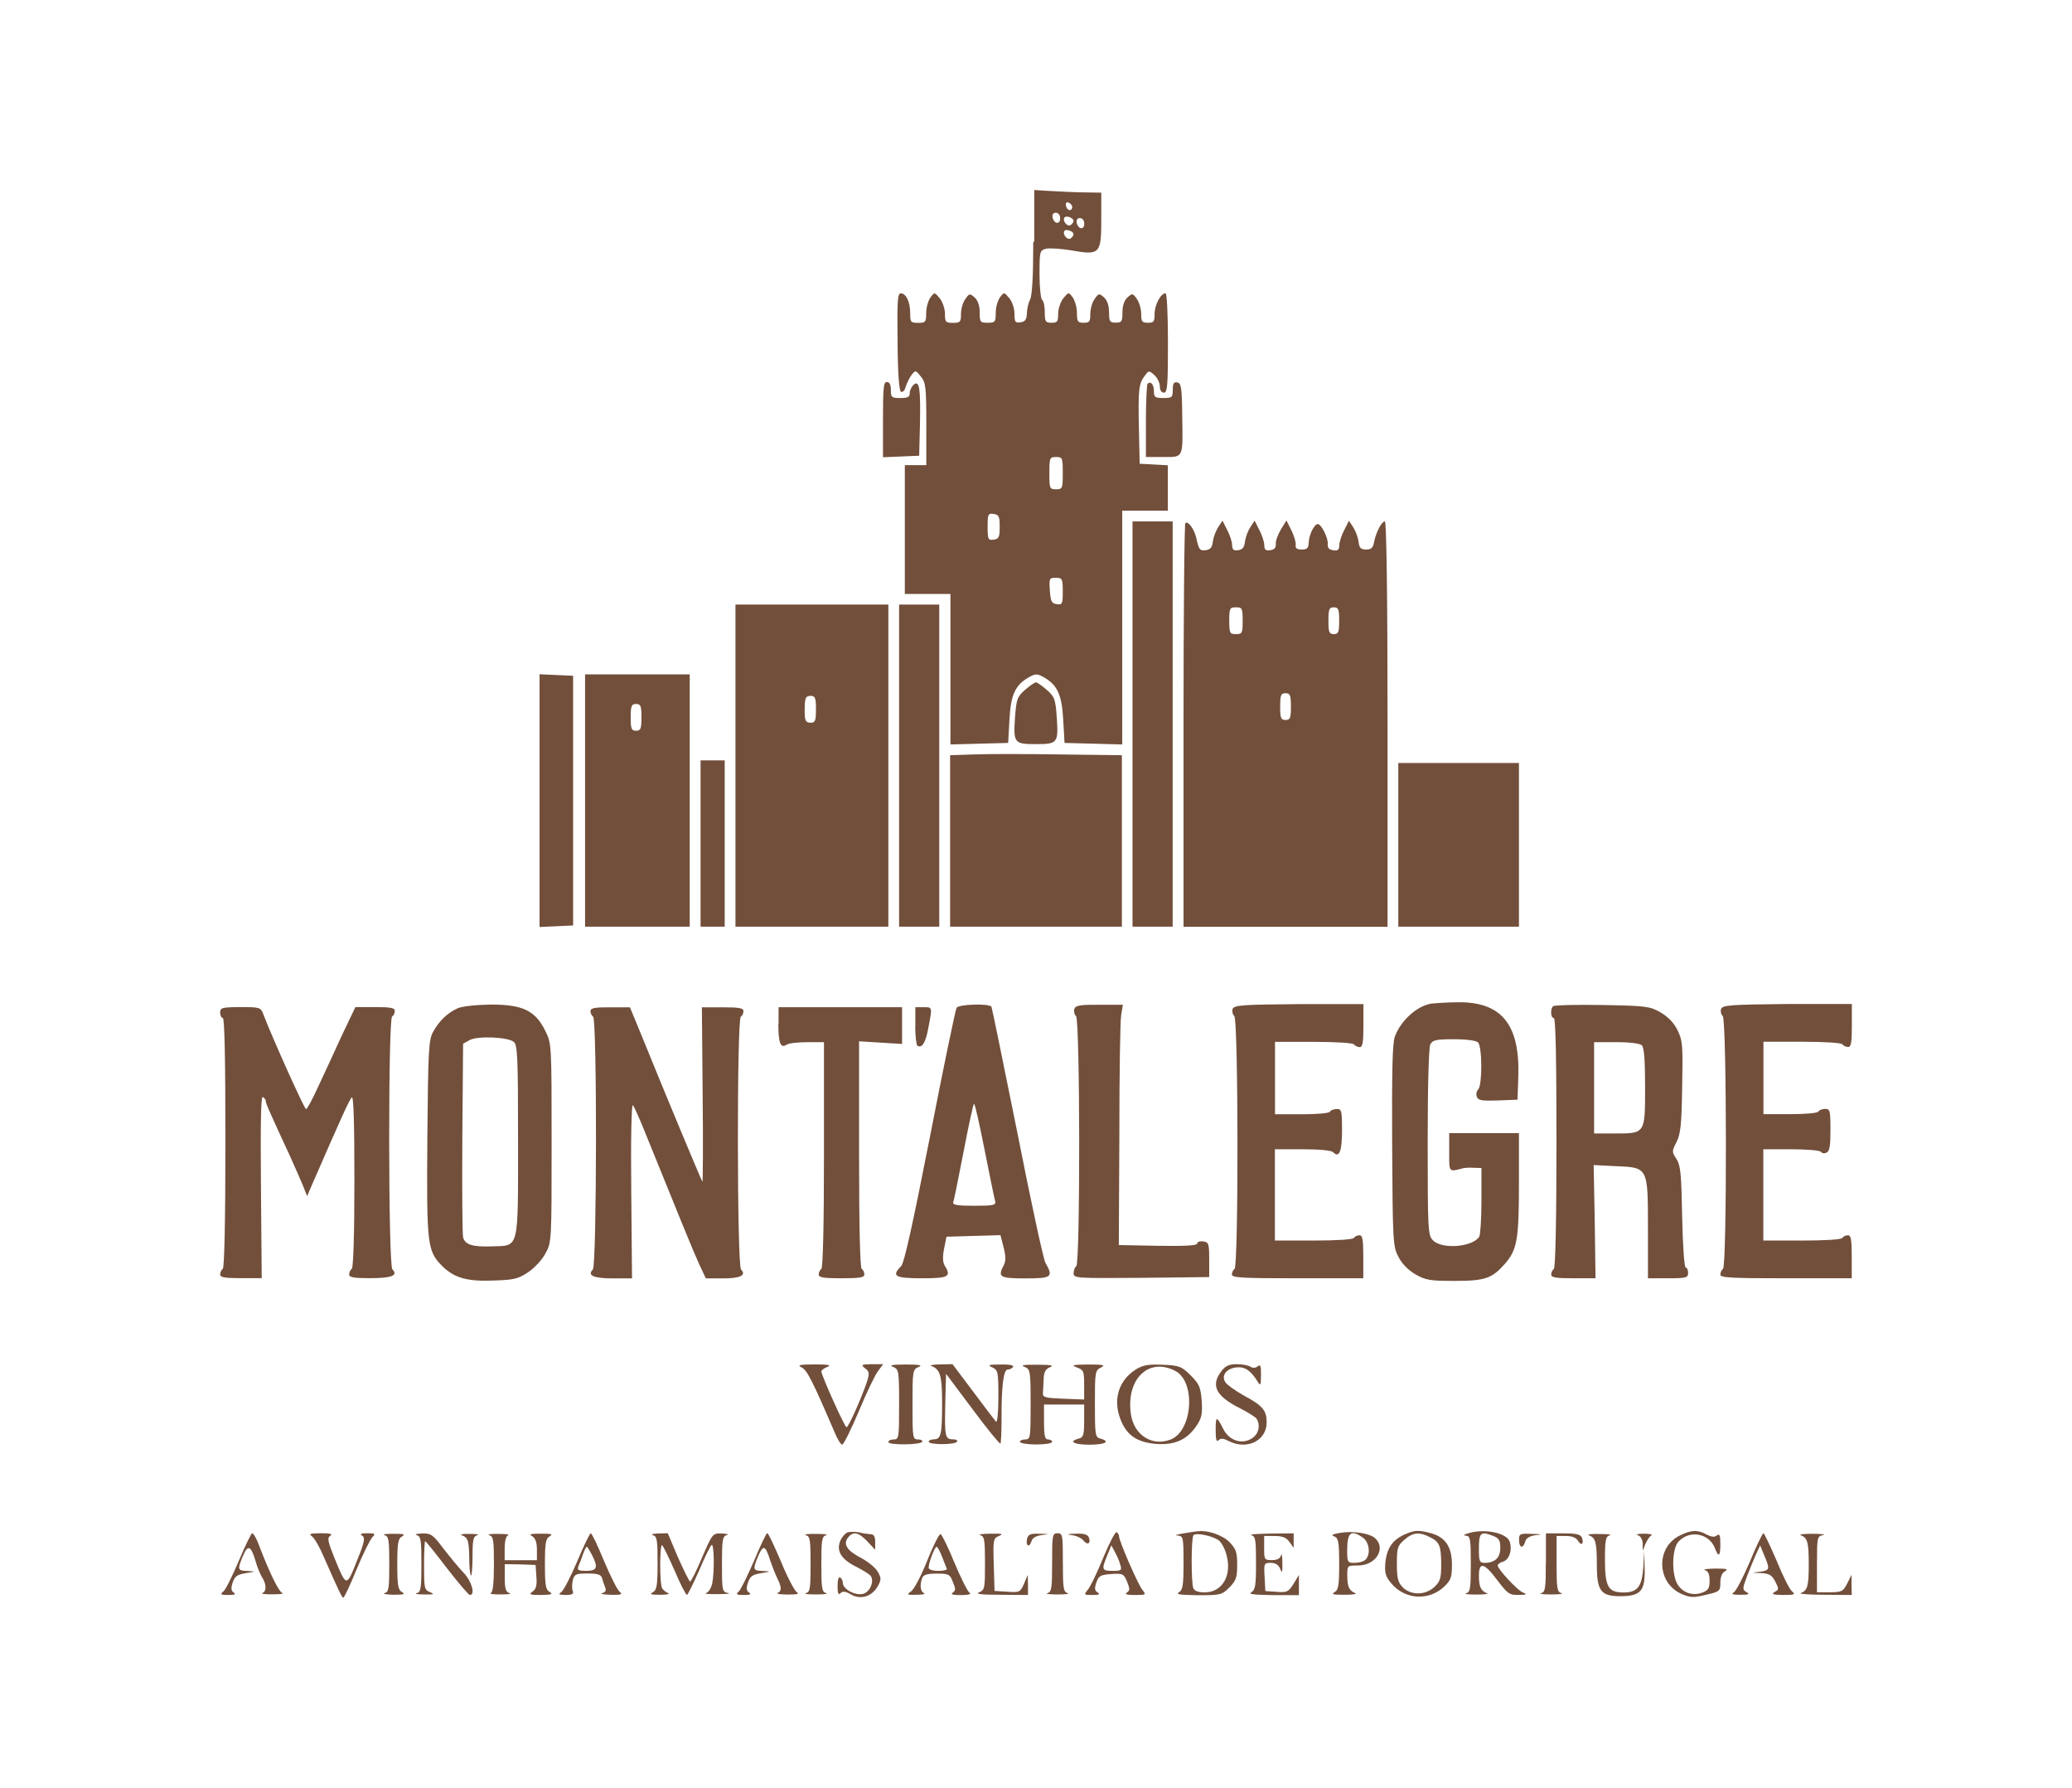 <?xml version="1.0" encoding="utf-8"?>
<!-- Generator: Adobe Illustrator 28.0.0, SVG Export Plug-In . SVG Version: 6.00 Build 0)  -->
<svg version="1.1" id="Camada_2_00000132777435726553617310000015838869969237195431_"
	 xmlns="http://www.w3.org/2000/svg" xmlns:xlink="http://www.w3.org/1999/xlink" x="0px" y="0px" viewBox="0 0 188.9 163"
	 style="enable-background:new 0 0 188.9 163;" xml:space="preserve">
<style type="text/css">
	.st0{fill:#724F3B;}
</style>
<g transform="translate(0,724) scale(0.1,-0.1)">
	<path class="st0" d="M942,7019.6c0-31.1-1-49.2-2.9-52.6c-1.5-2.9-2.9-8.6-2.9-12.7c-0.2-5.6-1.7-7.6-5.9-8.1
		c-4.6-0.7-5.4,0.2-5.4,7.6c0,4.9-2,11-4.6,14.2c-4.9,5.9-4.9,5.9-8.6,1c-2-2.7-3.9-9.1-3.9-13.9c0-8.6-0.5-9.3-7.3-9.3
		c-6.9,0-7.3,0.5-7.3,9.3c0,6.4-1.7,11-4.6,13.7c-4.4,3.9-4.9,3.9-8.6-1.5c-2.2-2.9-3.9-9.1-3.9-13.5c0-7.3-0.7-8.1-7.3-8.1
		s-7.3,0.7-7.3,8.3c0,4.6-2.2,10.8-4.6,13.9c-4.9,5.9-4.9,5.9-8.6,1c-2-2.7-3.9-9.1-3.9-13.9c0-8.6-0.5-9.3-7.3-9.3
		c-6.9,0-7.3,0.7-7.3,8.8c0,10.3-3.7,18.1-8.6,18.1c-2.9,0-3.4-7.1-2.9-44.5c0.2-30.3,1.5-44.8,3.2-45.3s3.4,1.5,4.2,4.6
		c1,3.2,3.2,7.8,5.1,10.5c3.9,4.9,3.9,4.9,8.8-1.2c4.4-5.4,4.9-9.8,4.9-43.3v-37.4h-9.8h-9.8v-58.7v-58.7h20.8h20.8v-68.5v-68.7
		l26.4,0.7l26.2,0.7l1.2,21.3c1.2,23,5.4,31.6,17.9,38.7c5.9,3.2,7.3,3.2,13.2,0c12.5-7.1,16.6-15.7,17.9-38.7l1.2-21.3l26.4-0.7
		l26.2-0.7v106.7v106.4h20.8h20.8v20.6v20.8l-12.7,0.7l-13,0.7l-0.7,33c-0.7,35-0.2,40.1,5.6,47.5c3.4,4.6,3.7,4.6,8.6,0.2
		c2.7-2.4,4.9-7.1,4.9-10.3c0-3.4,1.5-5.6,3.7-5.6c3.2,0,3.7,6.6,3.7,45.3c0,26.7-1,45.3-2.2,45.3c-4.4,0-10-10.8-10-18.8
		c0-7.1-0.7-8.1-6.1-8.1s-6.1,1-6.1,8.1c0,4.4-1.7,10.5-3.9,13.5c-3.7,5.4-4.2,5.4-8.6,1.5c-2.9-2.7-4.6-7.3-4.6-13.7
		c0-8.3-0.7-9.3-6.1-9.3s-6.1,1-6.1,9.3c0,6.4-1.7,11-4.6,13.7c-4.4,3.9-4.9,3.9-8.6-1.5c-2.2-2.9-3.9-9.1-3.9-13.5
		c0-7.1-0.7-8.1-6.1-8.1s-6.1,1-6.1,9.3c0,4.9-2,11.3-3.9,13.9c-3.7,4.9-3.7,4.9-8.6-1c-2.4-3.2-4.6-9.3-4.6-13.9
		c0-7.3-0.7-8.3-6.1-8.3s-6.1,1-6.1,9.5c0,5.4-1,10.5-2.4,11.3c-1.2,0.7-2.4,11.3-2.4,23.2c0,21.3,0.2,22,6.1,23.5
		c3.2,0.7,13.5,0,22.8-1.5c25.9-4.6,27.4-3.4,27.4,27.6v25l-13.9,0.2c-7.8,0-21.5,0.7-30.8,1.2l-16.4,1V7019.6z M977.5,7051.4
		c0-4.4-4.9-3.7-5.6,1c-0.7,2.4,0.2,3.7,2.4,2.9C976,7054.6,977.5,7052.9,977.5,7051.4z M966.5,7040.9c0-5.9-5.6-5.1-6.9,1
		c-0.5,2.4,0.7,4.2,2.9,4.2C965,7046.1,966.5,7043.9,966.5,7040.9z M978.7,7038.7c0-1.2-1.2-2.9-2.7-3.9c-2.9-1.7-7.6,3.7-5.6,6.9
		C971.9,7043.9,978.7,7041.4,978.7,7038.7z M988.5,7036c0-5.9-5.6-5.1-6.9,1c-0.5,2.4,0.7,4.2,2.9,4.2
		C987,7041.2,988.5,7039,988.5,7036z M978.7,7026.5c0-1.2-1.2-2.9-2.7-3.9c-2.9-1.7-7.6,3.7-5.6,6.9
		C971.9,7031.6,978.7,7029.2,978.7,7026.5z M968.9,6808.7c0-13.9-0.2-14.7-6.1-14.7c-5.9,0-6.1,0.7-6.1,14.7s0.2,14.7,6.1,14.7
		C968.7,6823.4,968.9,6822.7,968.9,6808.7z M911.4,6759.8c0-9.5-0.7-11-5.4-11.7c-5.1-0.7-5.6,0-5.6,11.7s0.5,12.5,5.6,11.7
		C910.7,6770.8,911.4,6769.3,911.4,6759.8z M968.9,6700.8c0-11.5-0.5-12.2-5.4-11.5s-5.6,2.4-6.4,12.5c-0.7,11-0.5,11.5,5.4,11.5
		C968.4,6713.3,968.9,6712.6,968.9,6700.8z"/>
	<path class="st0" d="M805,6857.7v-34.5l16.6,0.7l16.4,0.7l0.7,28.1c0.7,33-0.5,41.1-5.6,36.7c-2-1.7-3.7-5.1-3.7-7.6
		c0-3.7-1.7-4.6-8.6-4.6c-7.8,0-8.6,0.5-8.6,7.3c0,4.9-1.2,7.3-3.7,7.3C805.5,6891.9,805,6886.5,805,6857.7z"/>
	<path class="st0" d="M1046.2,6890.2c-0.7-0.7-1.5-16.1-1.5-34.3v-32.5h15.7c18.8,0,18.1-1.7,17.4,38.2c-0.2,25-1,29.1-4.4,29.8
		c-3.2,0.7-4.2-1-4.2-6.6c0-7.1-0.7-7.6-8.6-7.6c-7.3,0-8.6,0.7-8.6,5.9C1052.1,6889.5,1049.2,6892.9,1046.2,6890.2z"/>
	<path class="st0" d="M1032.5,6580v-184.7h18.3h18.3V6580v184.7h-18.3h-18.3V6580z"/>
	<path class="st0" d="M1080.7,6763.2c-1-1-1.7-84.2-1.7-185v-183h93h93V6580c0,116.9-1,184.7-2.4,184.7c-2.9,0-7.8-9.1-9.8-18.3
		c-1-5.9-2.7-7.3-7.3-7.3c-4.9,0-6.4,1.5-6.9,7.1c-0.5,3.9-2.7,9.8-4.9,13.2l-3.9,5.9l-4.2-8.3c-2.4-4.4-4.4-10.5-4.6-13.7
		c0-4.4-1.2-5.6-5.4-4.9c-3.9,0.5-5.4,2.2-5.1,5.6c0.5,5.6-5.9,18.3-9.1,18.3s-8.1-9.8-8.3-17.1c-0.2-4.9-1.5-6.1-6.4-6.1
		c-4.4,0-5.9,1.2-5.4,4.2c0.2,2.4-1.5,8.3-3.9,13.2l-4.6,9.1l-5.1-8.3c-2.7-4.6-4.9-10.5-4.6-13.2c0.2-3.4-1.2-5.1-4.9-5.6
		c-4.4-0.7-5.6,0.5-5.6,4.9c-0.2,3.2-2.2,9.3-4.6,13.7l-4.2,8.3l-3.9-5.9c-2.2-3.4-4.4-9.3-4.9-13.2c-0.5-5.1-2.2-7.3-6.1-7.8
		c-4.4-0.7-5.6,0.5-5.6,4.9c-0.2,3.2-2.2,9.3-4.6,13.7l-4.2,8.3l-3.9-5.9c-2.2-3.4-4.4-9.3-4.9-13.2c-0.5-5.1-2.2-7.3-6.4-7.8
		c-5.4-0.7-6.4,0.2-8.8,11.7C1088.6,6757.8,1083.2,6765.4,1080.7,6763.2z M1132.9,6674.2c0-11.5-0.5-12.2-6.1-12.2
		s-6.1,0.7-6.1,12.2c0,11.5,0.5,12.2,6.1,12.2S1132.9,6685.7,1132.9,6674.2z M1220.9,6674.2c0-10.5-0.7-12.2-4.9-12.2
		c-4.2,0-4.9,1.7-4.9,12.2c0,10.5,0.7,12.2,4.9,12.2C1220.2,6686.4,1220.9,6684.7,1220.9,6674.2z M1176.9,6595.9
		c0-10.5-0.7-12.2-4.9-12.2s-4.9,1.7-4.9,12.2c0,10.5,0.7,12.2,4.9,12.2S1176.9,6606.4,1176.9,6595.9z"/>
	<path class="st0" d="M670.5,6542.1v-146.8h69.7h69.7v146.8v146.8h-69.7h-69.7V6542.1z M743.9,6593.4c0-10.5-0.7-12.2-4.9-12.2
		c-4.6,0-5.4,2-5.4,11c0,11.3,0.7,13.5,5.4,13.5C743.1,6605.7,743.9,6604,743.9,6593.4z"/>
	<path class="st0" d="M819.7,6542.1v-146.8H838h18.3v146.8v146.8H838h-18.3V6542.1z"/>
	<path class="st0" d="M491.9,6510.3V6395l15.4,0.7l15.2,0.7v113.8V6624l-15.2,0.7l-15.4,0.7V6510.3z"/>
	<path class="st0" d="M533.4,6510.3v-115h47.7h47.7v115v115h-47.7h-47.7V6510.3z M584.8,6586.1c0-10.5-0.7-12.2-4.9-12.2
		c-4.2,0-4.9,1.7-4.9,12.2c0,10.5,0.7,12.2,4.9,12.2C584.1,6598.3,584.8,6596.6,584.8,6586.1z"/>
	<path class="st0" d="M934.4,6611.1c-7.1-6.4-7.8-8.3-9.1-25.9c-1.5-22.5-0.5-23.5,19.1-23.5s20.6,1,19.1,23.5
		c-1.2,17.6-2,19.6-9.1,25.9c-4.2,3.7-8.8,6.9-10,6.9S938.6,6614.7,934.4,6611.1z"/>
	<path class="st0" d="M887.7,6552.3l-21.5-0.7v-78v-78.3h78.3h78.3v78.3v78l-56.8,0.7C934.7,6552.8,899.5,6552.8,887.7,6552.3z"/>
	<path class="st0" d="M638.7,6471.1v-75.8h11h11v75.8v75.8h-11h-11V6471.1z"/>
	<path class="st0" d="M1274.8,6469.9v-74.6h55h55v74.6v74.6h-55h-55V6469.9z"/>
	<path class="st0" d="M1304.4,6325.1c-13.2-2.4-27.6-15.9-32.8-30.1c-2.2-6.4-2.7-31.8-2.4-99.6c0.5-86.1,0.7-91.7,5.6-100.8
		c2.9-6.1,8.8-12.2,15.4-16.1c9.5-5.4,13.5-6.1,35.7-6.1c28.1,0,34.3,2.2,46.2,15.7c11,12.7,12.7,22,12.7,73.2v45.8H1353h-31.8
		v-17.4c0-18.8-0.7-18.1,13.5-14.4c1.5,0.2,5.4,0.5,9.3,0.2l6.6-0.2v-29.8c0-16.6-1-31.3-2-32.8c-6.1-9.5-33.8-11.7-42.1-3.4
		c-4.6,4.6-4.9,8.1-4.9,89.5c0,53.6,1,86.1,2.4,89.3c2.2,3.9,5.4,4.6,21.5,4.6c11.5,0,20.3-1.2,22-2.9c3.9-3.9,3.9-39.1,0.2-42.8
		c-1.7-1.7-2.2-4.6-1.2-6.9c1.2-3.2,4.6-3.7,19.1-3.2l17.9,0.7l0.7,20.3c1.7,48.4-15.2,69.2-55.8,68.5
		C1318.6,6326.3,1307.5,6325.5,1304.4,6325.1z"/>
	<path class="st0" d="M417.2,6320.9c-9.3-4.2-17.1-11.7-22.5-21.8c-3.9-7.1-4.4-17.4-5.1-95.9c-0.7-98.1-0.2-103.5,13.7-117.4
		c11-10.8,23-14.2,48.2-13c16.9,0.5,21.5,1.7,30.1,7.6c5.6,3.7,12.7,11.3,15.7,17.1c5.6,10,5.6,11.3,5.6,100.8
		c0,90.3,0,90.5-5.9,102.3c-9.1,18.3-20.6,23.7-49.4,23.7C433.9,6324.1,421.6,6322.8,417.2,6320.9z M468.4,6290.3
		c3.4-2.9,3.9-13.5,3.9-89.5c0-100.8,1.2-96.1-23.2-96.9c-18.3-0.7-25.2,1.5-26.9,8.3c-0.7,2.9-1,43.8-0.7,91l0.7,85.4l6.1,3.4
		C435.8,6295.9,463,6294.7,468.4,6290.3z"/>
	<path class="st0" d="M872.1,6321.4c-1-1.7-12-54.3-24.2-117.2c-15.9-80.7-23.5-115.5-26.4-118.4c-9.1-9.1-5.6-11,19.1-11
		c24.5,0,26.9,1.5,20.6,11.7c-1.7,2.9-2,7.8-0.5,15.2l2.2,11l24.7,0.7l24.5,0.7l2.9-11.3c2-7.6,2-12.5,0.2-15.9
		c-5.9-11-3.9-12.2,19.6-12.2c24.2,0,25.7,1.2,18.3,14.2c-2,3.7-13.5,57.2-25.7,119.1c-12.5,61.9-23,113.3-23.5,114.3
		C901.9,6325.5,874,6324.6,872.1,6321.4z M897.7,6191.5c4.6-23,8.8-44,9.5-46.2c1-3.9-1.2-4.4-19.1-4.4c-14.9,0-19.8,0.7-19.1,3.2
		c0.7,1.5,4.9,22.5,9.5,46.2c4.6,24,8.8,43.5,9.5,43.5C888.9,6233.8,893.1,6214.7,897.7,6191.5z"/>
	<path class="st0" d="M979.5,6320.4c-0.7-2-0.2-4.9,1.5-6.6c3.7-3.7,3.9-225.8,0.2-228c-1.2-0.7-2.4-3.7-2.4-6.4
		c0-4.6,2-4.6,61.9-4.2l61.7,0.7v15.9c0,14.7-0.5,15.9-5.4,16.6c-3.2,0.5-5.6-0.5-5.6-2c0-1.7-11-2.4-35.7-2l-35.7,0.7l0.5,100.3
		c0,55.3,0.7,104.5,1.7,109.6l1.5,9.1h-21.3C985.3,6324.3,980.7,6323.6,979.5,6320.4z"/>
	<path class="st0" d="M1123.8,6320.4c-0.7-2-0.2-4.9,1.5-6.6c3.7-3.7,3.9-228.3,0.2-230.5c-1.2-0.7-2.4-3.2-2.4-5.1
		c0-2.9,9.3-3.4,59.9-3.4h59.9v19.6c0,15.4-0.7,19.6-3.4,19.6c-2,0-4.4-1-5.1-2.4c-1-1.5-15.9-2.4-36.9-2.4h-35.2v41.6v41.6h25.2
		c15.2,0,26.2-1,27.9-2.7c5.6-5.6,8.1,0.7,8.1,20.1c0,17.6-0.5,19.3-4.6,19.3c-2.7,0-5.6-1-6.4-2.4c-0.7-1.5-12.2-2.4-25.9-2.4
		h-24.2v33v33h35.2c21,0,36-1,36.9-2.4c0.7-1.2,3.2-2.4,5.1-2.4c2.7,0,3.4,4.2,3.4,19.6v19.6h-58.7
		C1133.1,6324.3,1125.3,6323.8,1123.8,6320.4z"/>
	<path class="st0" d="M1415.9,6322.8c-2.7-2.7-2.2-10.8,0.7-10.8c1.7,0,2.4-39.4,2.4-113.5c0-73.2-1-114.3-2.4-115.2
		c-1.2-0.7-2.4-3.2-2.4-5.1c0-2.7,4.2-3.4,20.3-3.4h20.1l-0.7,51.6l-1,51.6l20.1-1c29.6-1.2,29.4-0.7,29.4-57.2v-45h18.3
		c16.6,0,18.3,0.5,18.3,4.9c0,2.7-1,4.9-2.2,4.9s-2.7,20.1-3.2,46c-0.7,39.6-1.5,47-5.1,52.8c-4.4,6.6-4.4,7.1,0,15.7
		c3.7,7.3,4.6,16.4,5.1,50.2c0.7,37.4,0.5,42.1-4.2,51.6c-3.4,6.9-8.6,12.2-15.7,16.4c-9.5,5.4-13,5.9-53.1,6.6
		C1437.2,6324.3,1417.1,6323.8,1415.9,6322.8z M1496.9,6287.1c2-2,2.9-13.9,2.9-37.7c0-42.8,0.2-42.6-27.2-42.6h-19.3v41.6v41.6
		h20.3C1486.1,6290.1,1495.2,6288.8,1496.9,6287.1z"/>
	<path class="st0" d="M1569.1,6320.4c-0.7-2-0.2-4.9,1.5-6.6c3.7-3.7,3.9-228.3,0.2-230.5c-1.2-0.7-2.4-3.2-2.4-5.1
		c0-2.9,9.3-3.4,59.9-3.4h59.9v19.6c0,15.4-0.7,19.6-3.4,19.6c-2,0-4.4-1-5.1-2.4c-1-1.5-15.9-2.4-36.9-2.4h-35.2v41.6v41.6h25.4
		c14.2,0,26.2-1,27.2-2.4c0.7-1.2,2.9-1.7,4.9-0.7c2.9,1,3.7,5.9,3.7,20.6c0,17.6-0.5,19.3-4.6,19.3c-2.7,0-5.6-1-6.4-2.4
		c-0.7-1.5-12.2-2.4-25.9-2.4h-24.2v33v33h35.2c21,0,36-1,36.9-2.4c0.7-1.2,3.2-2.4,5.1-2.4c2.7,0,3.4,4.2,3.4,19.6v19.6h-58.7
		C1578.4,6324.3,1570.5,6323.8,1569.1,6320.4z"/>
	<path class="st0" d="M200.7,6317c0-2.7,1.2-4.9,2.4-4.9c1.7,0,2.4-39.4,2.4-113.5c0-73.2-1-114.3-2.4-115.2
		c-1.2-0.7-2.4-3.2-2.4-5.1c0-2.7,4.2-3.4,19.1-3.4h18.8l-0.7,83.4c-0.5,58.5,0,82.9,1.7,81.7c1.5-0.7,2.7-2.4,2.7-3.7
		c0-2,2.7-8.3,22.3-50.6c4.2-9.3,9.3-21,11.5-26.2l3.9-9.8l4.2,9.8c27.4,62.9,34.3,78,36.5,80.2c1.7,1.7,2.4-23.7,2.4-76.1
		c0-49.9-1-79.3-2.4-80.2c-1.2-0.7-2.4-3.2-2.4-5.1c0-2.7,4.2-3.4,19.3-3.4c19.3,0,25.7,2.4,20.1,8.1c-3.7,3.7-3.9,228.3-0.2,230.5
		c1.5,0.7,2.4,3.2,2.4,5.1c0,2.7-3.9,3.4-17.9,3.4H324l-12.5-26.2c-6.6-14.7-16.4-35.5-21.5-46.5c-5.1-11.3-10-20.3-11-20.3
		c-1.5,0-31.1,65.8-38.9,86.4c-2.4,6.4-3.2,6.6-21,6.6C202.4,6321.9,200.7,6321.4,200.7,6317z"/>
	<path class="st0" d="M538.3,6318.4c0-2,1.2-4.4,2.4-5.1c3.7-2.2,3.4-226.8-0.2-230.5c-5.4-5.4,0.7-8.1,18.1-8.1h17.6l-0.7,80
		c-0.5,47.2,0.2,79.3,1.5,77.8c1.2-1.2,5.6-11.3,10-22c31.6-78,45.3-111.8,50.4-122.8l6.1-13h15.7c15.9,0,21.5,2.9,16.4,8.1
		c-3.7,3.7-3.9,228.3-0.2,230.5c1.5,0.7,2.4,3.2,2.4,5.1c0,2.7-4.2,3.4-18.8,3.4h-19.1l0.7-80c0.5-44,0.2-79.5-0.2-79
		c-1,1.2-33.3,78.5-56.8,136.5l-9.3,22.5h-17.9C542.3,6321.9,538.3,6321.1,538.3,6318.4z"/>
	<path class="st0" d="M709.6,6306.7c0-17.4,2-22.5,7.3-19.1c2,1.5,10.5,2.4,19.1,2.4h15.2v-102.5c0-65.8-1-103.2-2.4-104.2
		c-1.2-0.7-2.4-3.2-2.4-5.1c0-2.7,4.4-3.4,20.8-3.4c16.4,0,20.8,0.7,20.8,3.4c0,2-1,4.4-2.4,5.1c-1.5,1-2.4,38.4-2.4,104.5v103
		l19.6-1.2l19.6-1.2v16.9v16.6h-56.3h-56.3V6306.7z"/>
	<path class="st0" d="M834.4,6305c0-9.5,1-17.6,2-18.3c4.2-2.4,7.6,2.9,10,16.6c3.7,19.3,3.7,18.6-4.6,18.6h-7.3V6305z"/>
	<path class="st0" d="M730.9,5993.5c4.9-2.4,10-12.5,29.8-58.7c2.7-6.6,5.9-11.7,7.1-11.7s8.1,13.7,15.2,30.6
		c6.9,16.6,14.9,33.3,17.6,36.7l4.6,6.1h-10.5c-9.5-0.2-10-0.5-6.1-3.7c3.9-2.9,4.2-4.4,2-11.7c-5.1-15.4-17.1-42.1-18.8-42.1
		s-22.8,47-23,50.9c0,1,2.4,2.9,5.6,4.2c3.9,1.5,1,2.2-11.7,2.2C728.7,5996.2,726.5,5995.7,730.9,5993.5z"/>
	<path class="st0" d="M814.3,5994c5.1-2.2,5.4-3.4,5.4-34.3c0-30.1-0.2-31.8-4.9-31.8c-2.7,0-4.9-1-4.9-2.4c0-2.9,28.9-2.7,30.8,0.2
		c0.7,1.2-1,2.2-3.7,2.2c-4.9,0-5.1,1.2-5.1,31.8c0,30.8,0.2,32,5.6,34.3c3.9,1.5,1,2.2-11.7,2.2
		C813.1,5996.2,810.2,5995.5,814.3,5994z"/>
	<path class="st0" d="M849.1,5994.8c8.1-2.9,9.8-8.8,9.8-34c0-28.4-1-32.8-7.6-32.8c-2.4,0-4.6-1-4.6-2.2c0-2.9,24-2.9,25.7,0
		c1,1.2-0.7,2.2-3.7,2.2c-7.1,0-7.6,2.7-6.9,33l0.7,26.7l24.2-32.3c13.2-17.9,24.7-31.8,25.4-31.3c0.5,0.7,1,10.5,1,21.5
		c-0.2,30.1,1.7,46,5.6,46c2,0,4.2,1.2,4.9,2.4c1,1.5-3.4,2.4-11.5,2.2c-11,0-12.2-0.5-7.3-2.7c5.1-2.4,5.4-4.2,5.4-27.4
		c0-13.7-1-23.5-2.2-22c-1,1.2-10.5,13.5-20.8,27.4l-18.8,25l-11.5-0.2C850.5,5996.2,847.1,5995.5,849.1,5994.8z"/>
	<path class="st0" d="M934.2,5994c5.1-2.2,5.4-3.4,5.4-34.3c0-30.1-0.2-31.8-4.9-31.8c-2.7,0-4.9-1-4.9-2.2s6.6-2.4,14.7-2.4
		s14.7,1,14.7,2.4c0,1.2-1.7,2.2-3.7,2.2c-2.9,0-3.7,3.4-3.7,15.9v15.9h18.3h18.3v-14.9c0-12.7-0.7-15.2-4.9-16.1
		c-9.8-2.7-4.4-5.6,9.8-5.6c14.2,0,19.6,2.9,9.8,5.6c-4.6,1.2-4.9,3.4-4.9,31.8c0,29.1,0.2,30.3,5.6,33c4.4,2.2,2.2,2.7-11.7,2.7
		c-14.4-0.2-15.9-0.5-10.3-2.7c6.1-2.2,6.6-3.4,6.6-15.7v-13.5l-18.8,0.7c-16.4,0.7-19.1,1.2-18.8,5.1c0.2,2.2,0.5,8.1,0.7,12.7
		c0.2,6.6,1.7,9.3,5.9,11c3.9,1.5,1,2.2-11.7,2.2C933,5996.2,930,5995.5,934.2,5994z"/>
	<path class="st0" d="M1035.7,5991.8c-15.7-9.8-21.3-27.4-14.2-45.5c5.4-14.4,14.9-21,32.5-22.5c16.9-1.2,28.1,3.7,36.7,16.4
		c4.9,7.1,5.6,10.8,4.9,22.8c-1,12.5-2.2,15.4-10,23.2c-8.3,8.3-10.3,9.1-25.4,9.8C1046.7,5996.5,1042.1,5995.7,1035.7,5991.8z
		 M1071.4,5990.4c19.1-9.8,15.9-55-4.2-62.6c-16.6-6.4-32.8,3.7-36,22C1025.9,5982,1046.7,6003.3,1071.4,5990.4z"/>
	<path class="st0" d="M1113.5,5990.1c-10-13-5.1-22.8,17.4-34c7.1-3.7,13.7-7.8,14.7-9.3c3.7-5.9,2-13.9-4.2-17.9
		c-9.1-5.9-20.8-2.2-26.2,8.6c-6.1,12-6.9,12-6.9-1c0-8.8,0.7-11.3,2.7-9.3c2,2,4.4,1.7,9.1-0.7c16.6-8.6,34.7,0.2,34.7,16.9
		c0,11-3.7,15.4-20.8,24.5c-7.8,4.4-15.4,9.8-16.9,12.2c-3.9,6.1,1,12.5,10.3,13.5c7.6,0.7,13-2.9,19.3-13.2
		c2.4-3.9,2.9-3.2,2.9,6.1c0.2,8.3-0.5,10-2.9,8.1c-2-1.7-4.4-1.7-6.6-0.5c-2,1.5-7.8,2.4-12.7,2.4
		C1120.6,5996.5,1117.2,5995,1113.5,5990.1z"/>
	<path class="st0" d="M773,5843.3c-2.2-0.7-5.1-3.9-6.6-7.1c-4.4-9.5,0.2-17.4,13.9-24.2c6.6-3.4,13-7.3,13.7-8.8
		c3.2-5.1-1.2-14.7-7.3-16.1c-7.1-1.7-18.3,4.4-18.3,10c0,1.7-1,4.2-2.4,4.9c-1.5,1-2.4-2.2-2.4-7.6c0-6.9,0.7-8.6,2.7-6.6
		c2,2,4.6,1.7,9.5-1.2c8.8-5.1,19.1-2,24.5,7.6c3.2,5.9,3.2,7.3,0,13c-2,3.7-9.1,9.5-15.9,13c-12.5,6.6-16.1,12.5-11,18.6
		c4.6,5.6,9.5,4.4,17.4-3.9l7.1-7.6v7.1c0,4.9-1.2,7.1-4.2,7.1c-2.4,0.2-7.1,0.7-10.5,1.7C779.6,5843.8,775.2,5843.8,773,5843.3z"/>
	<path class="st0" d="M1005.6,5819.6c-5.6-13.7-12-26.9-14.2-29.1c-3.4-4.2-3.2-4.4,4.6-4.4c6.1,0,7.3,0.7,4.6,2.4
		c-2.7,1.7-2.9,3.7-1,9.1c2,5.9,3.7,6.9,13.5,7.6c10.5,0.7,11.5,0.2,14.4-6.9c2.7-6.6,2.7-8.1-0.2-10c-2.2-1.5,0-2.2,7.3-2.2
		c10,0,10.5,0.2,7.1,4.4c-3.9,4.4-21.5,44.8-21.5,49.2c0,1.2-1,2.9-2.2,3.7C1016.9,5844.1,1011.3,5833.5,1005.6,5819.6z
		 M1021.3,5813.7c1.7-5.1,1-5.6-6.9-5.6c-10,0-10.3,1.2-4.9,14.2l3.7,9.1l3.2-6.1C1018.4,5821.8,1020.6,5816.7,1021.3,5813.7z"/>
	<path class="st0" d="M1079,5842.3c-6.1-1-8.6-2-5.4-2c5.1-0.5,5.4-1.2,5.4-25c0-20.6-0.7-24.7-4.2-26.7c-3.2-2,1.2-2.4,17.1-2.7
		c20.8,0,22,0.2,28.9,7.1c6.1,6.1,7.1,9.1,7.1,20.6c0,11.7-1,14.4-7.1,20.8c-6.4,6.4-20.1,11-28.4,9.8
		C1091.3,5844.3,1085.1,5843.3,1079,5842.3z M1111.6,5835.5c2.2-2,5.4-7.8,6.6-13c5.1-18.6-3.9-34-19.8-34c-5.9,0-9.5,1.2-10.5,3.9
		c-2,5.1-2,46.2,0.2,48.2C1090.5,5843.3,1106.7,5839.7,1111.6,5835.5z"/>
	<path class="st0" d="M1220.9,5842.6c-6.6-1.2-7.6-2-4.2-3.2c3.4-1.5,4.2-5.1,4.2-25c0-19.6-0.7-23.7-4.2-25.7
		c-3.4-2-1.2-2.4,9.1-2.4c7.3,0,11.7,0.7,9.8,1.5c-5.6,2.2-7.3,5.9-7.3,16.1c0,9.1,0,9.1,9.8,9.1c16.4,0,25.9,15.7,15.4,25
		C1248.1,5842.6,1232.7,5844.8,1220.9,5842.6z M1242.5,5838.4c5.9-4.2,7.3-15.2,2.4-20.1c-1.7-1.7-6.1-2.9-9.8-2.9
		c-6.6,0-6.9,0.5-6.9,11.7C1228.3,5843.3,1231.7,5846,1242.5,5838.4z"/>
	<path class="st0" d="M1280.9,5841.4c-11.3-4.9-16.4-12.5-17.9-25.4c-0.7-10,0-12.7,5.4-19.3c12.5-14.9,34-16.1,48-3.2
		c6.4,6.1,7.3,8.6,7.3,20.3c0,16.1-5.9,25-19.1,28.6C1293.1,5845.5,1289.9,5845.3,1280.9,5841.4z M1303.9,5838.7
		c8.6-4.4,10-7.8,10-25.4c0-12-1-14.9-6.1-19.8c-8.3-7.8-21.3-7.8-28.9-0.5c-4.4,4.6-5.4,8.3-5.4,21.5c0,14.7,0.7,16.6,6.9,22
		C1288.2,5843.3,1294.1,5843.8,1303.9,5838.7z"/>
	<path class="st0" d="M1338.4,5842.3c-4.2-1.2-4.6-2-1.7-2.2c3.7-0.2,4.2-3.2,4.2-25.7c0-22.3-0.5-25.7-4.2-26.7
		c-2.4-0.7,1.7-1.2,9.1-1.2c7.3,0,11.7,0.5,9.8,1.2c-5.6,2.2-7.3,5.9-7.3,16.1c0,13,4.9,11.7,16.9-4.4c9.3-12.2,11-13.5,19.3-13.2
		c7.3,0,8.1,0.5,3.9,2.2c-5.1,2-23,21.3-23,24.7c0,1,2.2,2.7,4.9,3.4c5.6,1.7,8.6,10.5,6.1,18.1
		C1373.8,5842.8,1353,5847,1338.4,5842.3z M1361.4,5839.9c5.1-2,6.4-3.9,6.4-10.8c0-9.1-4.9-13.7-14.4-13.7c-4.4,0-5.1,1.5-5.1,11.7
		C1348.2,5843.1,1349.6,5844.5,1361.4,5839.9z"/>
	<path class="st0" d="M1531.6,5840.4c-22.5-11-21.3-43.8,2-53.6c7.6-3.2,10.8-3.2,21.8-0.5c12.5,2.9,13,3.4,13,11
		c0,5.1,1.5,9.1,4.4,10.5c3.2,2,1,2.4-9.3,2.4c-7.3-0.2-11.5-0.7-9.1-1.5c2.9-0.7,4.2-3.7,4.2-9.5c0-6.9-1.2-8.8-6.4-10.8
		c-8.6-3.4-17.6-0.5-22.5,6.9c-5.9,8.8-5.6,32.8,0.5,39.4c10,11,28.1,7.8,33.3-6.1c3.4-8.6,4.9-7.3,4.9,4.2c0,7.8-0.7,9.5-3.2,7.6
		c-2-1.7-4.6-1.5-9.1,0.7C1547.8,5845.8,1541.9,5845.5,1531.6,5840.4z"/>
	<path class="st0" d="M217.8,5817.4c-5.9-13.9-12.2-26.7-14.2-28.1c-3.2-2.7-2.4-3.2,4.6-3.2c5.6,0,7.3,0.7,4.9,2.2
		c-2.4,1.7-2.7,3.9-1,9.1c2,5.9,4.2,7.3,12,8.6c9.1,1.5,9.3,1.5,1.7,2c-9.3,0.2-9.5,1.2-4.4,13.5c4.6,10.8,7.3,9.8,11.5-4.2
		c1.5-5.6,4.4-12.5,6.1-15.2c3.9-6.1,4.2-12.7,0.2-14.2c-1.7-0.7,2.4-1.2,9.1-1.2c6.9,0,10.8,0.5,9.1,1.2
		c-3.2,1.2-11.5,18.1-20.6,41.8c-2.4,6.9-5.6,12.7-6.9,12.7C229.1,5842.3,223.5,5831.1,217.8,5817.4z"/>
	<path class="st0" d="M284.6,5839.4c2.2-1.7,6.9-9.8,10.3-17.9c13.5-30.8,16.9-37.9,18.1-37.9c0.7,0,6.4,11.7,12,25.7
		c5.9,14.2,12.5,27.4,14.4,29.4c3.2,3.2,2.4,3.7-4.6,3.7c-5.9,0-7.1-0.7-4.6-2.2c2.9-2,2.2-5.6-4.9-23.2c-9.5-24-9.5-24-20.6,3.4
		c-5.9,14.7-6.6,17.9-3.4,19.8c2.2,1.5-0.5,2.2-8.6,2.2C282.4,5842.3,281.2,5841.9,284.6,5839.4z"/>
	<path class="st0" d="M350.7,5840.6c3.7-1,4.2-4.4,4.2-26.4s-0.5-25.4-4.2-26.4c-2.4-0.7,1.2-1.2,7.8-1.5c9.3,0,11.3,0.5,8.1,2.4
		c-3.7,2-4.4,6.1-4.4,25.4c0,19.3,0.7,23.5,4.4,25.4c3.2,2,1.2,2.4-8.1,2.4C351.9,5841.9,348.2,5841.4,350.7,5840.6z"/>
	<path class="st0" d="M380,5840.6c3.7-1,4.2-4.4,4.2-26.4s-0.5-25.4-4.2-26.4c-2.4-0.7,0.5-1.2,6.6-1.2c8.8-0.2,10,0.2,5.6,2
		c-5.4,2.2-5.6,3.7-5.6,24.5c0,12,0.5,22,1,22c0.7,0,9.5-11,19.8-24.5c10.5-13.5,19.8-24.5,21-24.5c5.1,0,1.7,12.5-5.6,20.1
		c-4.4,4.6-12.7,14.7-18.6,22.3c-9.5,12.7-11.3,13.9-19.6,13.7C379.8,5841.9,377.6,5841.4,380,5840.6z"/>
	<path class="st0" d="M420.9,5840.6c5.9-2.2,6.6-5.1,6.9-20.8c0-7.8,0.7-15.2,1.5-15.9c0.7-1,1.5,6.9,1.5,17.1
		c0,15.7,0.7,18.6,4.4,19.6c2.2,0.7-0.7,1.2-6.9,1.2C422.1,5841.9,418.9,5841.4,420.9,5840.6z"/>
	<path class="st0" d="M446.1,5840.6c3.7-1,4.2-4.4,4.2-26.4c0-17.9-1-25.7-2.9-26.4c-1.7-0.7,2.4-1.2,9.1-1.2
		c6.9,0,10.3,0.5,8.1,1.2c-3.4,1-4.4,3.7-4.4,13.7v12.7l13.9-0.2l14.2-0.5l0.7-10.5c0.7-7.8-0.2-11.5-3.4-13.7
		c-3.7-2.7-2.7-3.2,7.8-3.2c9.3,0.2,11,0.7,7.8,2.7c-3.7,2-4.4,6.1-4.4,25.4c0,19.3,0.7,23.5,4.4,25.4c3.2,2,1.5,2.4-8.1,2.4
		s-11.3-0.5-7.8-2.4c2.7-1.7,4.2-5.4,4.2-12v-9.8h-14.7h-14.7v10.8c0,6.4,1.2,11.3,3.2,12c1.5,0.7-2.4,1.2-9.3,1.2
		C447.3,5841.9,443.7,5841.4,446.1,5840.6z"/>
	<path class="st0" d="M526.1,5816.4c-6.1-14.2-12.5-26.7-14.7-27.9c-2.7-1.7-1.7-2.2,4.2-2.4c6.1,0,7.6,1,6.6,3.7
		c-1,2-0.7,6.4,0,9.8c1.5,5.4,2.7,6.1,13.5,6.1c9.3,0,12.2-1,13.2-4.2c0.5-2.4,2-6.1,2.9-8.6c1-2.7,0.2-4.4-2.9-5.1
		c-2.4-0.7,1-1.2,7.6-1.5c10-0.2,11.5,0.2,8.3,2.9c-2,1.5-8.3,14.2-14.2,28.1c-5.6,13.7-11,25-12,25
		C537.6,5842.3,532,5830.6,526.1,5816.4z M539.6,5822.8c5.9-11.5,4.9-14.7-5.1-14.7c-7.3,0-8.6,0.7-7.1,4.4c1,2.2,2.9,7.1,4.2,11
		c1.2,3.7,2.9,6.6,3.4,6.6S537.4,5826.9,539.6,5822.8z"/>
	<path class="st0" d="M595.3,5840.6c3.7-1,4.2-4.4,4.2-25.2c0-20.6-0.7-24.7-4.2-26.7c-3.4-2-2-2.4,6.6-2.4c6.1,0,9.3,0.7,7.3,1.5
		c-2,0.7-4.4,2.7-5.4,4.2c-2.7,3.7-2.4,42.1,0,39.4c1.2-1.5,6.4-12,11.5-23.7c5.1-12,10-21.5,11-21.5c0.7,0,5.6,10,11,22
		c5.1,12.2,10.3,22.8,11.5,23.5c2.2,1.5,2.7-24.2,0.5-35.2c-1-4.2-3.4-8.1-5.6-8.6c-2.2-0.7,2.7-1.2,10.8-1c8.1,0,12.2,0.5,9.3,1
		c-5.4,1-5.6,2.2-5.6,26.4c0,22,0.5,25.4,4.4,26.4c2.2,0.7,0.2,1.2-4.4,1.5c-8.6,0.2-8.6,0-18.1-21.8c-5.1-12.2-10-22-11-22
		c-0.7,0-5.6,10-11,22l-9.3,22l-9.1-0.2C594.9,5841.9,592.9,5841.4,595.3,5840.6z"/>
	<path class="st0" d="M687.6,5817.6c-5.9-13.5-12-26.2-13.9-28.1c-3.2-2.9-2.4-3.4,4.6-3.4c5.4,0,7.1,0.7,4.6,2.2
		c-2.4,1.7-2.7,3.9-1,9.1c2,5.9,4.2,7.3,12,8.6c9.1,1.5,9.3,1.5,1.7,2c-9.3,0.2-9.5,1.2-4.4,13.5c4.6,10.8,6.6,10,11-3.9
		c2-5.9,4.9-13.2,6.6-16.6c3.9-7.8,3.9-11.5,0.2-13c-1.7-0.7,2.4-1.5,9.1-1.5c8.6,0,11,0.5,8.3,2.2c-2,1.2-8.6,13.7-14.4,27.9
		c-6.1,14.2-11.5,25.9-12.5,25.9C698.6,5842.3,693.2,5831.3,687.6,5817.6z"/>
	<path class="st0" d="M734.8,5840.6c3.7-1,4.2-4.4,4.2-26.4s-0.5-25.4-4.2-26.4c-2.4-0.7,1.7-1.2,9.1-1.2c7.3,0,11.5,0.5,9.3,1.2
		c-3.9,1-4.4,4.4-4.4,26.4s0.5,25.4,4.4,26.4c2.2,0.7-2,1.2-9.3,1.2C736.5,5841.9,732.4,5841.4,734.8,5840.6z"/>
	<path class="st0" d="M845.4,5817.6c-5.4-13.7-12-26.2-14.7-28.1c-4.4-3.2-3.9-3.4,4.9-3.2c5.4,0,8.3,0.7,6.9,1.5
		c-3.4,1.2-4.2,7.6-1.7,13.9c1,2.9,4.9,3.9,13.2,3.9c10.8,0,12-0.5,14.7-7.6c2.7-6.4,2.7-7.8-0.2-9.8c-2.2-1.5,0.2-2.2,7.6-2.2
		c6.9,0,9.8,1,7.8,2.2c-1.7,1-7.8,13.2-13.7,27.2c-5.6,13.9-11.5,25.7-12.7,26.2C856.2,5841.9,850.8,5831.1,845.4,5817.6z
		 M858.8,5821.1c2-5.1,3.9-10,4.4-11c0.5-1.2-2.9-2-7.8-2c-5.1,0-8.8,1.2-8.8,2.9c0,4.4,5.6,19.1,7.3,19.1
		C854.7,5830.1,856.9,5826,858.8,5821.1z"/>
	<path class="st0" d="M893.8,5840.6c3.7-1,4.2-4.4,4.2-25.4c0-23-0.2-24.5-5.4-26.7c-3.9-1.5,2-2.2,19.6-2.2l25-0.2v9.3l-0.2,9.1
		l-3.4-8.1c-3.4-7.8-4.2-8.1-15.2-7.3l-11.7,0.7l-0.7,24c-0.7,22.8-0.5,24,4.9,26.2c4.4,1.7,2.7,2.2-7.8,2
		C895.5,5841.9,891.4,5841.4,893.8,5840.6z"/>
	<path class="st0" d="M936.4,5837.5c-0.7-2.7-0.5-5.4,0.7-6.1c1-0.7,2.4,1,3.2,3.4c0.7,3.2,3.9,5.1,9.3,5.9c7.8,1,7.6,1-1.7,1.2
		C939.6,5842.3,937.4,5841.4,936.4,5837.5z"/>
	<path class="st0" d="M959.2,5815.7c0-23.5-0.5-26.9-4.2-27.9c-2.4-0.7,1.7-1.2,9.1-1.2s11.5,0.5,9.3,1.2c-3.9,1-4.4,4.4-4.4,27.9
		c0,25-0.2,26.7-4.9,26.7C959.4,5842.3,959.2,5840.6,959.2,5815.7z"/>
	<path class="st0" d="M977.5,5840.6c4.2-0.5,8.8-2.9,10.3-4.9c3.7-4.6,6.9-2.7,4.9,2.9c-1.2,2.7-4.6,3.7-12,3.4
		C972.4,5841.6,971.9,5841.4,977.5,5840.6z"/>
	<path class="st0" d="M1140.9,5840.6c3.7-1,4.2-4.4,4.2-25.2c0-20.6-0.7-24.7-4.2-26.7c-3.2-2,2-2.4,19.6-2.7h23.7v9.3v9.1l-4.9-8.1
		c-4.6-7.3-5.9-8.1-15.4-7.3l-10.3,0.7l-0.7,13c-0.7,12.2-0.5,12.7,5.6,12.7c4.2,0,7.1-1.7,8.6-5.4c1.7-4.6,2.2-3.4,2,5.4
		c0,6.1-0.5,9.1-1.2,6.9c-0.7-2.9-3.4-4.4-8.3-4.4c-6.9,0-7.1,0.5-7.1,11v11h9.5c7.3,0,10.8-1.5,13.5-5.4l3.9-5.4v6.6v6.6l-21.3-0.2
		C1146.1,5841.9,1138.5,5841.4,1140.9,5840.6z"/>
	<path class="st0" d="M1384.9,5836.2c0-7.3,3.7-8.1,5.6-1.5c0.7,3.2,3.9,5.1,9.3,5.9c6.9,0.7,6.1,1-3.2,1.2
		C1385.6,5842.3,1384.9,5841.9,1384.9,5836.2z"/>
	<path class="st0" d="M1409.3,5815.7c0-23.5-0.5-26.9-4.2-27.9c-2.4-0.7,1.7-1.2,9.1-1.2s11.5,0.5,9.3,1.2c-3.9,1-4.4,4.4-4.4,26.7
		v25.4h8.6c5.4,0,9.1-1.5,10.8-4.2c2.9-5.1,5.9-3.2,3.7,2.7c-1.2,2.9-4.9,3.9-17.1,3.9h-15.7V5815.7z"/>
	<path class="st0" d="M1448.5,5840.6c6.1-2.4,7.3-6.1,7.3-26.7c0-24.5,3.7-29.1,22.3-28.9c17.9,0.2,21.8,5.1,21.3,25.2l-0.5,16.1
		l-0.7-14.7c-1.2-17.9-5.4-23.2-17.9-23.2c-14.2,0-17.1,5.1-17.1,30.1c0,17.9,0.7,21,4.4,22c2.2,0.7-2,1.2-9.3,1.2
		C1450.9,5841.9,1446.5,5841.4,1448.5,5840.6z"/>
	<path class="st0" d="M1493.2,5840.6c2.4-0.7,4.2-3.7,4.4-7.6v-6.6l2.4,6.1c1.5,3.2,3.7,6.9,5.4,7.8c1.7,1-1.5,1.7-6.9,1.7
		C1493.2,5841.9,1490.8,5841.4,1493.2,5840.6z"/>
	<path class="st0" d="M1595.3,5816.4c-6.1-14.2-12.5-26.7-14.7-27.9c-2.7-1.7-0.7-2.2,6.1-2.2c7.8,0,8.8,0.5,5.6,2.4
		c-3.9,2.2-3.9,3.2,0.7,15.2c2.7,7.1,6.4,15.9,8.3,20.1l3.4,7.3l3.7-9.1c5.4-12.5,5.1-13.7-3.9-14.9c-8.1-1-8.1-1,1-1.2
		c7.6-0.5,9.8-1.7,13-7.8c3.4-6.6,3.4-7.3-0.7-9.5c-3.2-2-1.5-2.4,7.8-2.7c10.3,0,11.5,0.5,8.3,3.2c-2.2,1.5-8.6,14.2-14.2,28.1
		c-5.9,13.7-11.3,25-12,25C1606.8,5842.3,1601.1,5830.6,1595.3,5816.4z"/>
	<path class="st0" d="M1641.7,5840.6c6.1-2.4,7.3-6.1,7.3-26.4c0-20.3-1.2-24-7.3-26.4c-2-0.7,7.6-1.5,21.5-1.5l25-0.2l-0.2,9.3v9.1
		l-3.9-7.8c-3.7-7.3-4.9-8.1-15.9-8.1h-11.7v25.4c0,24.7,0.2,25.7,5.6,26.7c2.9,0.5-1.2,1.2-9.3,1.2
		C1644.7,5841.9,1639.8,5841.4,1641.7,5840.6z"/>
</g>
</svg>

